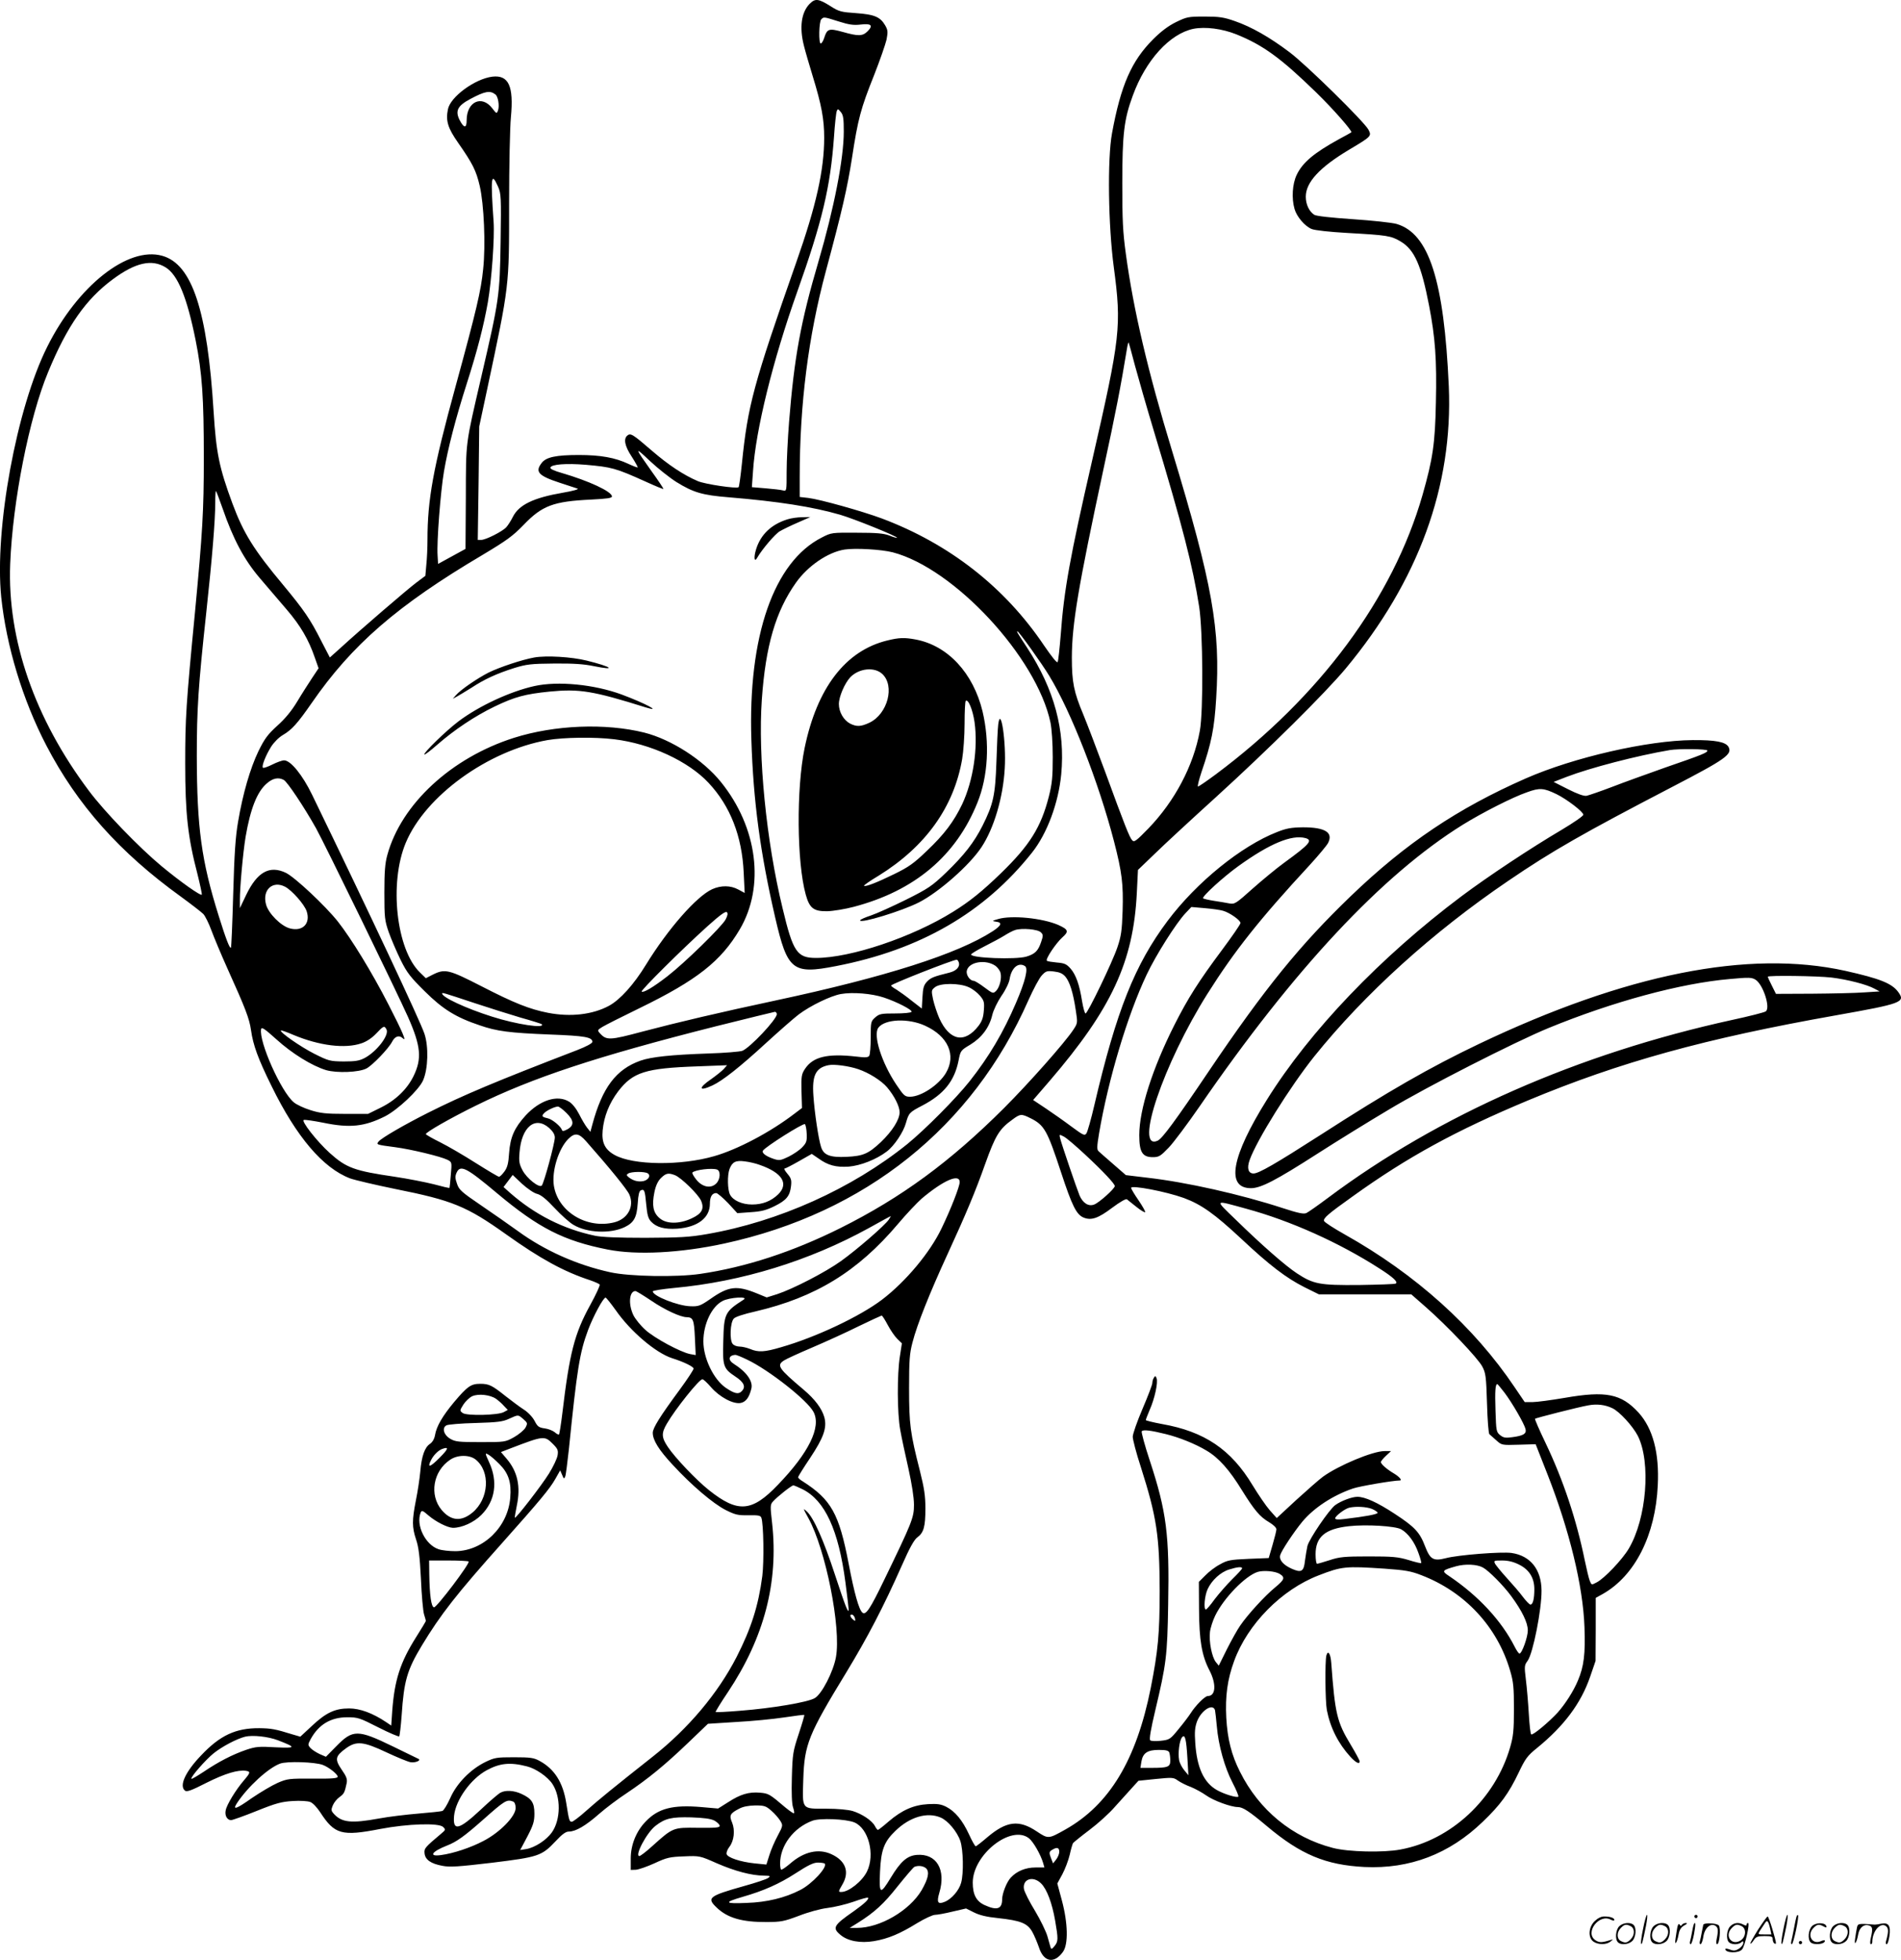 <svg version="1.0" xmlns="http://www.w3.org/2000/svg"
  viewBox="0 0 1164.436 1200.241"
 preserveAspectRatio="xMidYMid meet">
<g transform="translate(-0.154,1200.644) scale(0.1,-0.1)"
fill="#000000" stroke="none">
<path d="M4961 11983 c-51 -52 -64 -144 -35 -257 8 -33 33 -118 54 -187 54
-176 70 -263 70 -376 0 -197 -49 -417 -171 -763 -263 -750 -297 -877 -333
-1233 -8 -77 -17 -141 -20 -144 -10 -11 -206 18 -250 37 -87 37 -180 99 -281
186 -118 102 -131 110 -151 93 -24 -20 -16 -64 27 -129 22 -34 38 -64 37 -66
-2 -2 -28 8 -58 22 -81 38 -170 54 -303 54 -139 0 -200 -13 -227 -48 -43 -55
-21 -79 110 -122 52 -17 102 -33 110 -36 8 -4 -32 -15 -91 -25 -180 -31 -269
-74 -306 -148 -12 -24 -30 -52 -40 -63 -23 -26 -126 -78 -154 -78 l-21 0 5
348 4 347 47 220 c139 653 136 628 136 1148 0 227 5 463 11 526 18 191 -14
259 -113 248 -107 -13 -259 -124 -273 -201 -14 -70 0 -114 62 -203 90 -129
111 -171 133 -265 26 -112 37 -361 21 -510 -13 -131 -40 -247 -170 -722 -136
-496 -171 -688 -171 -936 0 -47 -3 -115 -7 -152 l-6 -68 -56 -42 c-57 -43
-342 -288 -462 -398 l-67 -60 -53 102 c-67 133 -106 189 -232 341 -180 215
-244 318 -311 498 -82 222 -100 310 -116 564 -38 621 -132 904 -315 955 -210
59 -518 -184 -704 -557 -188 -375 -324 -1116 -282 -1533 31 -298 131 -630 277
-910 189 -363 448 -654 824 -925 63 -46 125 -94 137 -106 12 -13 34 -58 49
-99 15 -41 60 -149 101 -240 107 -237 132 -301 142 -372 13 -92 43 -175 126
-343 153 -312 315 -502 481 -565 31 -11 155 -40 277 -65 350 -70 436 -105 679
-278 209 -149 353 -228 515 -281 29 -10 55 -22 58 -26 3 -5 -23 -62 -59 -127
-96 -175 -126 -293 -170 -662 -8 -68 -18 -126 -20 -129 -3 -3 -15 3 -26 13
-12 10 -39 21 -62 24 -36 5 -44 11 -62 46 -12 23 -40 53 -67 70 -25 16 -74 53
-110 81 -84 67 -102 76 -156 76 -57 0 -79 -16 -160 -112 -70 -84 -108 -148
-117 -203 -4 -23 -16 -43 -31 -53 -32 -21 -51 -75 -59 -169 -4 -44 -16 -123
-27 -177 -24 -122 -24 -164 1 -239 16 -47 23 -104 30 -243 4 -99 13 -197 19
-216 6 -19 11 -37 11 -40 0 -3 -27 -48 -60 -100 -97 -154 -132 -262 -146 -453
l-6 -88 -31 21 c-82 55 -160 84 -227 84 -86 0 -141 -25 -229 -108 l-70 -65
-48 14 c-106 33 -131 37 -203 38 -145 1 -241 -44 -357 -167 -96 -100 -135
-185 -99 -215 11 -10 39 0 133 48 114 57 192 80 241 73 29 -5 28 -11 -12 -58
-50 -58 -106 -150 -112 -184 -7 -32 9 -60 33 -60 8 0 79 25 156 56 119 48 154
57 222 61 45 3 92 0 107 -6 15 -5 42 -34 61 -63 88 -136 132 -148 368 -102
169 32 359 38 385 12 16 -16 15 -18 -11 -40 -101 -85 -106 -91 -103 -121 4
-40 39 -64 110 -77 46 -9 99 -5 303 19 284 35 304 41 389 131 41 44 63 60 82
60 42 0 102 35 184 107 41 36 118 94 170 128 130 87 234 172 377 309 l121 116
173 11 c96 5 228 18 294 28 66 10 121 17 123 15 2 -1 -13 -53 -34 -116 -35
-106 -38 -122 -42 -265 -3 -97 0 -164 7 -184 6 -18 9 -34 6 -37 -2 -3 -25 13
-51 34 -100 85 -104 87 -157 92 -69 6 -121 -10 -195 -58 l-62 -39 -103 9
c-174 15 -263 -8 -339 -87 -59 -60 -93 -144 -93 -228 l0 -70 31 1 c17 1 69 19
115 40 75 35 94 39 180 42 96 4 97 4 203 -43 111 -48 210 -74 286 -75 40 -1
43 -2 27 -14 -10 -8 -77 -30 -149 -50 -216 -61 -230 -72 -165 -133 65 -62 155
-88 302 -87 91 0 109 4 200 38 56 22 132 43 175 48 41 5 113 22 159 38 47 17
87 28 89 25 9 -8 -21 -36 -87 -83 -124 -86 -133 -102 -81 -145 45 -38 122 -52
205 -38 87 15 159 45 264 110 46 28 96 51 110 51 14 0 63 9 108 20 l82 19 48
-24 c34 -17 77 -28 148 -35 138 -15 179 -31 209 -83 13 -23 31 -66 41 -95 29
-92 94 -104 148 -28 33 46 30 176 -7 314 l-28 104 31 57 c17 32 37 85 45 119
7 33 17 65 20 71 4 5 49 42 101 81 52 39 123 103 157 143 35 39 81 90 103 114
l40 44 107 11 c101 10 108 10 135 -10 16 -11 51 -29 79 -39 27 -11 69 -34 93
-51 44 -32 153 -72 195 -72 30 0 70 -26 178 -117 207 -174 360 -238 598 -250
276 -13 519 79 724 277 108 103 160 175 220 301 41 86 53 103 114 152 165 135
267 272 323 433 l34 99 1 193 0 193 45 25 c196 112 321 360 335 664 10 199
-30 349 -118 446 -106 115 -199 134 -452 90 -82 -14 -171 -26 -197 -26 l-48 0
-61 90 c-250 372 -607 693 -1042 937 -66 37 -123 74 -126 82 -6 17 24 43 177
152 334 240 631 402 1071 586 566 236 1088 380 1890 522 400 71 424 80 380
141 -39 54 -111 83 -325 131 -594 131 -1345 -19 -2245 -448 -301 -144 -551
-287 -970 -557 -276 -177 -378 -236 -410 -236 -32 0 -42 32 -24 82 42 120 248
450 396 635 308 383 724 760 1188 1075 270 184 460 292 1000 573 335 174 374
202 349 248 -18 30 -79 42 -219 41 -276 -2 -729 -106 -1021 -234 -419 -184
-737 -398 -1073 -721 -310 -298 -526 -563 -871 -1074 -205 -304 -284 -411
-312 -424 -147 -67 35 472 305 900 166 263 318 455 627 789 53 58 103 118 111
133 34 65 -17 97 -153 97 -72 -1 -101 -6 -159 -29 -220 -86 -492 -307 -669
-542 -202 -269 -315 -552 -450 -1130 -20 -86 -42 -164 -49 -174 -11 -15 -19
-11 -91 42 -44 33 -115 83 -157 111 l-78 52 101 117 c379 441 513 730 534
1150 l7 142 102 98 c55 54 225 211 376 348 324 295 669 637 795 788 446 537
657 1117 631 1727 -29 649 -121 937 -320 995 -28 8 -148 21 -267 29 -132 9
-225 19 -237 27 -31 20 -52 63 -52 111 0 88 85 180 266 288 136 81 138 83 118
122 -25 48 -380 397 -484 475 -122 92 -233 155 -334 190 -68 24 -97 28 -186
28 -100 0 -109 -2 -175 -34 -47 -23 -92 -57 -140 -105 -133 -133 -198 -282
-252 -576 -29 -157 -23 -568 11 -820 48 -362 41 -426 -133 -1185 -136 -593
-172 -791 -192 -1065 -7 -85 -15 -161 -19 -168 -4 -8 -35 31 -83 101 -240 357
-579 622 -993 778 -121 45 -378 117 -451 126 l-53 6 0 121 c0 448 53 863 160
1261 100 372 131 508 160 692 37 243 54 305 136 510 35 89 69 187 76 217 9 48
8 59 -9 88 -30 51 -66 66 -178 74 -90 6 -105 10 -152 40 -78 49 -97 52 -132
17z m178 -108 c63 -20 91 -24 134 -19 65 8 79 -5 43 -41 -31 -31 -57 -31 -153
-4 -84 23 -95 20 -113 -37 -6 -19 -16 -34 -21 -34 -14 0 -11 134 3 148 16 16
15 16 107 -13z m2436 -79 c163 -66 270 -143 488 -355 103 -100 224 -238 216
-245 -2 -2 -35 -20 -74 -41 -155 -85 -225 -144 -261 -220 -26 -55 -32 -142
-13 -208 13 -47 63 -106 105 -123 19 -8 110 -18 216 -24 249 -14 269 -17 330
-53 84 -51 125 -143 173 -391 38 -196 48 -333 42 -594 -5 -253 -19 -346 -82
-567 -181 -631 -628 -1235 -1268 -1712 -54 -40 -102 -73 -107 -73 -5 0 5 39
21 88 61 178 79 267 90 451 27 424 -22 699 -270 1516 -147 482 -237 865 -283
1205 -19 138 -22 209 -22 435 0 301 11 392 64 535 79 218 227 380 372 410 73
14 175 1 263 -34z m-4539 -368 c17 -12 26 -71 16 -98 -8 -21 -9 -21 -35 13
-64 84 -157 41 -157 -73 0 -51 -17 -50 -44 3 -27 55 -11 86 66 127 90 48 121
54 154 28z m2134 -228 c0 -165 -60 -471 -155 -795 -109 -371 -148 -584 -180
-981 -8 -102 -15 -240 -15 -306 0 -120 0 -120 -22 -115 -13 4 -61 9 -107 13
l-84 7 7 97 c16 253 122 681 271 1100 153 430 203 642 225 947 5 77 13 149 17
159 6 15 8 15 25 -6 15 -18 18 -40 18 -120z m-2118 -336 c19 -44 20 -61 16
-338 -5 -331 -9 -356 -118 -826 -99 -428 -94 -387 -95 -740 l-2 -315 -84 -46
-84 -46 -3 51 c-6 83 18 391 39 515 24 141 71 323 139 536 65 203 104 354 130
501 23 134 42 398 35 493 -19 274 -15 309 27 215z m-2036 -495 c75 -46 131
-183 184 -447 40 -201 50 -349 50 -722 0 -325 -8 -455 -54 -942 -55 -567 -60
-650 -60 -928 0 -306 16 -450 75 -676 16 -64 28 -121 27 -126 -4 -12 -131 78
-248 175 -136 113 -349 333 -445 462 -331 441 -499 925 -481 1387 15 383 116
896 232 1175 117 284 232 448 398 570 138 102 238 124 322 72z m5937 -599 c20
-74 72 -256 117 -405 175 -580 238 -826 277 -1075 23 -149 26 -643 4 -759 -39
-215 -154 -431 -315 -598 -74 -76 -87 -86 -99 -73 -17 18 -46 92 -166 420 -50
135 -110 293 -134 351 -58 138 -70 198 -70 349 1 207 39 431 193 1150 76 351
106 506 146 749 3 18 7 31 9 30 1 -2 19 -65 38 -139z m-2809 -715 c105 -65
160 -81 321 -94 303 -25 514 -58 683 -107 83 -24 355 -134 348 -141 -1 -2 -23
4 -47 14 -34 13 -79 17 -199 17 -153 1 -156 1 -214 -29 -295 -149 -453 -604
-432 -1240 12 -376 54 -690 146 -1088 75 -324 106 -349 372 -297 517 100 910
328 1201 695 93 117 162 304 179 480 25 269 -42 519 -209 775 -63 96 -65 100
-59 100 8 0 150 -198 195 -273 133 -218 302 -651 396 -1012 49 -189 58 -263
53 -427 -4 -121 -9 -155 -32 -223 -31 -92 -182 -405 -195 -405 -5 0 -14 33
-21 73 -16 103 -38 164 -71 202 -25 28 -37 33 -84 37 -30 3 -58 7 -61 11 -10
10 56 108 95 143 41 36 37 48 -25 76 -97 42 -286 61 -369 36 -38 -11 -38 -12
-12 -16 40 -5 33 -23 -20 -58 -214 -139 -654 -280 -1333 -425 -337 -72 -597
-133 -813 -190 -202 -54 -221 -55 -262 -9 -15 17 -14 19 17 38 18 11 121 63
228 115 351 171 498 287 613 482 155 263 109 625 -116 903 -109 135 -303 260
-469 302 -238 59 -548 47 -798 -32 -384 -122 -691 -406 -776 -718 -14 -50 -18
-103 -18 -230 0 -153 2 -171 27 -243 15 -42 48 -119 73 -170 39 -79 61 -106
148 -192 110 -109 190 -159 337 -208 104 -36 180 -46 430 -56 213 -8 259 -16
259 -45 0 -9 -38 -29 -92 -50 -499 -192 -697 -275 -916 -385 -141 -71 -283
-153 -301 -175 -16 -19 -15 -20 101 -35 99 -13 280 -57 320 -77 28 -14 28 -15
21 -92 -3 -42 -7 -78 -8 -80 -2 -2 -45 8 -96 22 -52 13 -159 34 -239 46 -247
36 -297 54 -398 145 -79 71 -179 199 -159 203 9 2 62 -6 118 -17 164 -34 253
-24 379 39 78 40 207 161 233 220 31 70 35 208 8 287 -28 82 -334 733 -687
1461 -59 122 -132 212 -172 212 -13 0 -45 -12 -73 -26 -28 -14 -54 -23 -57
-19 -9 9 17 75 50 128 17 27 48 58 72 72 55 32 90 71 176 195 247 358 526 600
1049 909 147 88 184 115 249 182 114 119 182 145 415 156 96 5 127 9 127 19 0
30 -140 95 -308 144 -46 13 -72 25 -69 33 6 20 96 27 217 17 158 -14 182 -20
364 -102 59 -27 110 -48 111 -46 2 2 -30 50 -72 108 -106 149 -107 155 -10 63
48 -45 120 -102 161 -128z m-2779 -162 c65 -189 133 -316 229 -428 47 -55 121
-142 165 -193 83 -97 133 -182 171 -293 l23 -65 -40 -60 c-21 -32 -63 -97 -91
-144 -35 -58 -74 -105 -122 -148 -59 -54 -77 -78 -115 -155 -51 -106 -96 -261
-125 -432 -16 -92 -23 -195 -30 -443 -5 -178 -11 -326 -14 -329 -7 -8 -31 54
-75 195 -106 338 -133 539 -134 977 0 290 9 428 58 880 36 334 55 562 55 674
0 39 2 71 4 71 2 0 20 -48 41 -107z m4105 -269 c376 -98 881 -642 966 -1042 8
-40 14 -126 14 -213 0 -122 -4 -162 -24 -241 -48 -188 -117 -298 -293 -469
-116 -112 -190 -172 -293 -236 -250 -156 -628 -283 -840 -283 -116 0 -141 36
-205 305 -100 411 -151 931 -127 1277 23 330 85 541 209 716 73 103 196 187
298 203 65 10 224 1 295 -17z m-1705 -1145 c221 -27 453 -134 577 -267 133
-142 205 -327 215 -550 l6 -124 -39 21 c-48 26 -106 26 -160 2 -96 -44 -270
-242 -406 -463 -74 -121 -158 -214 -226 -251 -100 -54 -235 -70 -374 -43 -112
22 -206 59 -406 162 -201 103 -224 109 -299 72 l-43 -22 -36 35 c-145 140
-190 548 -87 794 120 287 502 564 868 629 98 17 289 20 410 5z m6695 -69 c0
-13 -29 -25 -261 -105 -107 -38 -252 -90 -324 -118 -71 -27 -141 -51 -155 -54
-16 -3 -56 11 -113 40 l-89 45 80 31 c143 55 431 130 632 164 53 9 230 7 230
-3z m-8720 -180 c22 -12 124 -165 197 -295 53 -95 498 -1009 564 -1157 79
-179 86 -255 33 -363 -39 -79 -109 -147 -201 -192 l-77 -38 -141 0 c-117 0
-152 4 -212 23 -39 12 -86 34 -102 48 -78 65 -215 373 -200 448 3 15 22 2 93
-62 97 -88 219 -163 305 -189 66 -19 201 -14 247 10 37 19 136 122 158 165 17
33 43 41 65 20 25 -25 1 34 -88 207 -101 197 -228 404 -310 508 -78 98 -263
271 -318 298 -100 48 -176 6 -244 -136 l-38 -80 0 47 c-1 74 19 294 35 390 29
170 70 275 129 326 37 33 72 40 105 22z m7796 -87 c63 -31 164 -108 164 -126
0 -8 -60 -49 -132 -92 -190 -112 -451 -285 -614 -407 -496 -372 -928 -823
-1192 -1246 -218 -349 -253 -542 -98 -542 60 0 150 46 407 211 123 79 321 201
439 271 233 140 767 412 975 498 397 163 812 275 1113 301 119 11 134 10 158
-5 46 -31 91 -170 62 -193 -7 -6 -101 -30 -208 -53 -941 -206 -1795 -581
-2475 -1090 -60 -45 -120 -87 -131 -92 -16 -8 -50 -1 -145 30 -257 84 -591
159 -828 186 l-133 16 -77 67 c-42 36 -82 72 -90 79 -11 10 -11 27 3 111 57
332 173 720 291 970 56 119 181 317 239 378 l35 37 82 -7 c46 -4 96 -11 112
-16 40 -11 107 -58 107 -75 0 -8 -52 -83 -116 -169 -140 -188 -205 -290 -288
-454 -135 -267 -216 -520 -216 -676 0 -104 19 -135 83 -135 37 0 47 6 97 58
30 31 115 145 189 252 579 842 1119 1419 1613 1726 118 73 304 168 394 199 77
28 101 26 180 -12z m-1538 -269 c47 -13 25 -38 -129 -150 -47 -34 -134 -106
-194 -159 -104 -93 -110 -97 -144 -91 -20 4 -62 11 -95 16 -32 5 -61 12 -65
15 -9 10 125 132 217 198 192 138 325 193 410 171z m-6250 -298 c42 -22 118
-108 132 -150 25 -76 -25 -126 -103 -105 -54 14 -132 92 -146 147 -24 88 40
148 117 108z m2698 -201 c-25 -45 -249 -264 -356 -347 -89 -69 -148 -103 -158
-94 -7 7 248 260 402 399 78 70 112 95 120 87 7 -7 5 -20 -8 -45z m1931 -78
c15 -14 15 -21 2 -59 -18 -54 -37 -74 -91 -90 -66 -19 -338 -9 -338 13 0 5 37
27 82 50 45 23 100 52 122 66 22 14 52 30 66 34 41 13 138 5 157 -14z m-503
-183 c10 -27 -13 -53 -57 -64 -97 -24 -114 -31 -137 -55 -20 -21 -25 -39 -28
-95 l-4 -70 -62 48 c-33 27 -76 57 -93 68 -18 10 -33 21 -33 25 0 9 371 155
401 158 4 1 10 -6 13 -15z m226 -23 c13 -10 27 -29 30 -42 9 -33 -5 -88 -27
-111 -18 -17 -20 -17 -72 22 -29 22 -59 40 -65 40 -24 0 -49 38 -42 63 13 54
117 70 176 28z m180 -1 c21 -13 3 -90 -55 -225 -78 -182 -164 -328 -284 -480
-83 -105 -274 -297 -382 -385 -339 -273 -788 -475 -1226 -551 -108 -19 -166
-22 -378 -23 -166 0 -270 4 -310 13 -193 41 -366 128 -520 263 l-39 35 28 37
28 37 58 -55 c35 -31 73 -57 92 -61 23 -6 55 -31 107 -87 41 -44 93 -90 116
-103 83 -49 224 -55 312 -14 58 28 75 59 81 147 3 51 9 75 19 79 22 9 25 -1
33 -87 6 -64 12 -86 30 -105 33 -35 83 -48 160 -43 125 9 200 66 200 153 0 42
13 65 39 65 7 0 40 -28 72 -61 l57 -62 82 6 c64 4 96 12 146 37 73 36 94 62
101 123 4 36 1 48 -22 75 -15 18 -23 32 -18 32 5 0 44 20 88 45 l79 45 41 -28
c58 -42 107 -55 185 -50 73 6 170 44 234 93 45 34 102 119 117 175 17 60 21
65 100 106 132 69 197 150 222 275 12 61 13 63 72 98 70 43 117 105 135 183 7
29 32 80 56 116 25 35 47 81 50 103 11 69 54 105 94 79z m247 -64 c27 -32 48
-98 64 -206 12 -78 12 -79 -15 -120 -52 -79 -272 -327 -425 -480 -330 -329
-627 -547 -1001 -734 -293 -146 -580 -240 -860 -281 -143 -21 -433 -16 -550
10 -206 45 -404 134 -567 253 -51 37 -153 108 -225 157 -119 81 -135 95 -147
132 -12 33 -12 47 -3 67 23 52 60 33 247 -124 255 -214 410 -293 680 -346 177
-35 446 -21 713 37 863 187 1520 712 1863 1490 30 67 66 135 82 152 25 27 32
29 74 24 35 -4 53 -12 70 -31z m4693 -6 c99 -12 218 -43 263 -68 l32 -17 -95
-6 c-52 -4 -195 -7 -317 -8 l-223 -1 -25 50 c-14 27 -25 52 -25 55 0 9 303 5
390 -5z m-5285 -59 c23 -10 53 -33 69 -52 25 -30 28 -39 24 -90 -3 -43 -11
-66 -32 -94 -85 -111 -178 -93 -241 46 -14 32 -31 84 -38 115 -11 54 -11 57
12 75 32 26 149 26 206 0z m-3025 -98 c85 -28 211 -68 279 -88 69 -19 127 -38
130 -40 29 -30 -156 -2 -305 46 -158 50 -304 118 -304 141 0 7 1 7 200 -59z
m2504 35 c82 -27 178 -77 171 -88 -3 -6 -48 -10 -100 -10 -85 0 -97 -2 -122
-24 -27 -24 -28 -27 -28 -123 0 -54 -4 -104 -9 -112 -7 -11 -24 -12 -80 -5
-176 20 -265 -1 -314 -76 -21 -32 -23 -45 -21 -137 l3 -102 -45 -34 c-147
-113 -349 -220 -493 -261 -204 -59 -495 -56 -609 7 -60 33 -81 76 -74 151 8
85 40 166 95 239 90 117 166 142 485 153 l182 7 -20 -23 c-11 -12 -46 -40 -77
-62 -81 -55 -77 -78 7 -39 61 28 168 112 330 261 81 74 170 152 199 174 72 54
196 114 258 125 72 13 190 3 262 -21z m-654 -102 c0 -32 -165 -207 -212 -225
-14 -5 -107 -13 -205 -16 -232 -8 -352 -21 -418 -44 -150 -53 -234 -165 -295
-391 l-12 -45 -20 25 c-11 14 -33 51 -49 83 -18 35 -42 65 -62 77 -72 44 -179
9 -266 -85 -69 -76 -94 -133 -101 -230 -4 -62 -10 -87 -28 -112 -13 -18 -28
-33 -34 -33 -5 0 -69 38 -142 84 -72 46 -170 103 -218 127 -49 24 -88 47 -88
50 0 12 149 97 305 174 349 172 739 301 1470 486 193 48 356 88 363 89 6 0 12
-7 12 -14z m908 -71 c141 -64 192 -180 128 -289 -43 -73 -152 -146 -220 -146
-32 0 -38 6 -84 74 -90 134 -144 304 -110 349 40 53 184 59 286 12z m-3299
-23 c18 -34 -59 -135 -134 -175 -33 -17 -57 -21 -128 -21 -85 1 -92 3 -180 47
-85 43 -214 133 -205 143 2 2 37 -10 76 -27 160 -67 317 -86 417 -52 31 10 64
32 90 59 46 49 51 51 64 26z m2889 -243 c66 -22 143 -71 177 -111 45 -53 77
-117 77 -153 0 -45 -45 -116 -115 -183 -76 -71 -108 -85 -208 -90 -103 -5
-142 10 -158 60 -16 49 -40 210 -47 314 -9 124 14 171 91 187 34 8 128 -5 183
-24z m-1786 -269 c46 -46 48 -76 4 -100 -23 -12 -30 -12 -33 -2 -8 22 -57 62
-83 69 -38 9 -42 13 -28 30 14 17 65 42 87 43 7 0 31 -18 53 -40z m2841 -31
c86 -43 103 -74 188 -332 67 -204 94 -259 138 -277 47 -19 89 -5 175 60 48 36
84 56 90 52 6 -5 32 -26 59 -47 26 -21 50 -35 53 -32 3 3 -15 35 -40 72 -25
36 -46 71 -46 77 0 18 212 -22 323 -62 108 -40 189 -98 352 -250 175 -164 274
-239 386 -296 l89 -44 283 0 283 0 89 -78 c130 -114 320 -314 346 -364 21 -39
24 -61 29 -225 3 -102 9 -186 15 -190 6 -5 25 -22 43 -38 32 -29 34 -29 136
-26 l104 3 72 -183 c135 -344 218 -685 227 -936 6 -165 -3 -241 -40 -328 -27
-65 -77 -143 -124 -196 -51 -56 -152 -141 -162 -134 -5 2 -11 60 -15 127 -4
68 -12 162 -18 209 -10 82 -9 88 11 115 33 46 86 314 85 430 -1 129 -68 213
-183 230 -61 9 -330 -12 -404 -32 -75 -19 -95 -8 -126 72 -33 87 -63 119 -185
199 -108 71 -183 105 -230 105 -34 0 -100 -25 -136 -51 -38 -29 -158 -205
-170 -250 -4 -19 -11 -59 -15 -90 -7 -67 -22 -76 -82 -49 -51 23 -77 53 -70
82 7 27 84 143 136 206 71 85 187 161 310 203 41 14 245 49 287 49 16 0 -2 22
-33 41 -46 27 -83 59 -83 72 0 5 14 22 31 38 l31 29 -40 0 c-72 0 -282 -88
-377 -157 -22 -16 -95 -80 -162 -141 l-121 -112 -42 47 c-23 26 -70 95 -106
154 -132 219 -294 329 -556 375 -54 10 -98 21 -98 24 0 4 11 32 24 63 30 67
52 167 42 193 -6 16 -9 16 -16 4 -6 -8 -10 -23 -10 -33 0 -10 -27 -81 -60
-158 -33 -77 -60 -154 -60 -171 0 -17 22 -102 50 -187 97 -305 114 -420 115
-756 0 -262 -10 -370 -55 -597 -88 -440 -253 -713 -522 -865 -105 -59 -105
-59 -176 -12 -109 73 -185 64 -303 -36 -35 -30 -67 -55 -71 -55 -4 0 -23 33
-41 73 -40 86 -85 141 -140 169 -32 16 -54 19 -111 16 -88 -5 -159 -36 -241
-106 -33 -29 -63 -52 -66 -52 -3 0 -12 11 -19 25 -18 33 -78 73 -136 91 -29 8
-91 14 -159 14 -156 0 -149 -9 -143 181 7 213 31 273 263 653 133 219 229 404
340 654 48 109 76 160 96 174 39 29 49 66 49 177 0 77 -7 123 -34 231 -59 231
-66 284 -66 504 0 172 3 214 21 282 28 109 105 302 215 541 110 239 171 384
230 551 63 176 87 215 168 273 47 35 55 35 109 8z m-2948 -60 c24 -22 35 -40
35 -59 0 -35 -67 -281 -80 -294 -16 -16 -92 44 -118 94 -20 38 -23 55 -18 110
12 155 95 224 181 149z m1578 -37 c2 -44 -2 -55 -28 -82 -16 -17 -53 -42 -83
-57 -48 -23 -57 -25 -90 -14 -49 16 -76 37 -67 51 14 23 248 171 257 162 5 -5
10 -32 11 -60z m-1352 -44 c145 -164 254 -298 266 -328 31 -72 -10 -148 -92
-169 -170 -43 -347 66 -371 226 -13 89 29 224 88 284 40 40 65 37 109 -13z
m3055 -80 c115 -107 184 -181 184 -195 0 -16 -96 -102 -126 -113 -35 -14 -70
9 -90 56 -18 44 -109 311 -118 347 -7 28 -7 28 22 13 16 -8 73 -57 128 -108z
m-1992 -65 c139 -48 181 -115 114 -181 -44 -42 -96 -62 -160 -62 -61 0 -117
25 -135 61 -15 29 -17 118 -3 156 17 44 38 55 95 47 27 -3 68 -13 89 -21z
m-260 -29 c23 -9 20 -60 -5 -85 -33 -33 -85 -23 -122 23 -17 21 -28 41 -24 44
17 17 121 29 151 18z m-425 -23 c20 -13 6 -39 -24 -47 -30 -7 -62 0 -90 21
-17 14 -18 17 -5 25 19 12 100 13 119 1z m166 -11 c38 -14 145 -119 161 -157
21 -49 5 -79 -58 -108 -77 -36 -157 -35 -198 3 -38 33 -46 78 -30 157 8 40 21
68 40 87 31 30 45 33 85 18z m1745 -43 c0 -26 -53 -163 -111 -283 -70 -147
-218 -325 -365 -437 -136 -103 -405 -230 -618 -291 -102 -30 -139 -32 -189
-11 -20 8 -49 15 -65 15 -16 0 -36 7 -43 17 -19 23 -15 130 7 154 9 11 61 28
132 44 368 86 627 244 874 536 53 63 119 132 145 155 133 112 233 156 233 101z
m1756 -163 c269 -73 568 -207 814 -365 85 -54 117 -84 101 -93 -5 -4 -106 -7
-223 -9 -244 -2 -281 5 -383 72 -70 46 -214 172 -375 329 -130 126 -135 121
66 66z m-2190 -66 c-23 -35 -196 -185 -294 -255 -95 -68 -293 -170 -390 -202
l-64 -20 -61 25 c-123 50 -173 44 -285 -35 -61 -42 -72 -46 -122 -44 -76 2
-230 63 -230 91 0 5 59 14 130 21 414 38 829 166 1194 367 72 40 132 73 134
73 1 1 -4 -9 -12 -21z m-1455 -497 c82 -56 179 -101 217 -101 39 -1 45 -15 50
-125 l5 -107 -34 6 c-60 12 -219 98 -274 148 -30 27 -63 68 -74 91 -32 67 -25
147 13 147 5 0 49 -27 97 -59z m-218 -58 c91 -131 246 -262 345 -294 73 -23
132 -52 132 -64 0 -7 -38 -65 -85 -129 -121 -164 -165 -235 -165 -264 0 -45
37 -105 122 -196 116 -126 248 -238 325 -277 58 -29 74 -33 138 -32 60 1 75
-1 80 -15 14 -35 17 -269 6 -357 -24 -183 -68 -320 -157 -495 -115 -224 -296
-439 -514 -611 -232 -183 -340 -271 -409 -333 -40 -36 -80 -66 -87 -66 -15 0
-17 8 -34 115 -20 127 -73 209 -164 258 -35 19 -56 22 -156 22 -107 0 -119 -2
-175 -29 -92 -45 -177 -132 -216 -222 -18 -40 -40 -76 -48 -78 -9 -3 -76 -10
-148 -16 -73 -6 -181 -19 -240 -30 -169 -31 -228 -25 -277 29 -16 18 -17 24
-6 51 7 17 25 40 41 51 28 20 32 28 44 85 5 25 -1 41 -31 84 -43 63 -39 82 27
130 64 46 106 42 248 -25 64 -30 130 -57 146 -60 31 -6 71 12 48 21 -7 3 -76
37 -154 75 -216 105 -246 105 -347 2 l-64 -65 -39 17 c-21 10 -46 26 -56 37
-16 18 -16 21 1 53 49 90 123 135 225 135 65 0 76 -4 190 -62 67 -34 124 -58
128 -55 3 4 10 62 15 130 14 210 33 276 124 427 115 190 210 312 494 630 229
257 289 329 323 389 l30 53 12 -28 c10 -25 12 -26 19 -9 4 10 13 84 22 164 50
493 66 594 118 733 32 85 93 198 107 198 4 0 32 -35 62 -77z m783 64 c-114
-73 -120 -85 -124 -253 -5 -154 1 -169 73 -217 54 -35 67 -64 39 -91 -19 -20
-44 -14 -96 21 -75 51 -138 181 -138 285 0 105 50 212 117 247 43 23 165 30
129 8z m884 -156 c17 -32 44 -71 59 -85 l27 -26 -12 -78 c-18 -111 -17 -352 2
-453 8 -46 31 -152 50 -236 21 -95 34 -177 34 -222 0 -79 -11 -106 -183 -461
-86 -178 -112 -217 -133 -199 -21 17 -50 120 -84 299 -59 308 -107 393 -282
505 -16 9 -28 21 -28 25 0 4 33 57 74 118 83 125 104 185 87 249 -15 53 -57
110 -127 169 -155 131 -167 149 -120 179 13 9 90 44 172 79 82 35 210 93 284
130 74 36 138 65 142 66 4 0 21 -27 38 -59z m-862 -211 c133 -63 371 -250 407
-321 48 -92 -29 -249 -218 -445 -160 -168 -246 -174 -423 -33 -77 61 -210 201
-252 265 -39 58 -40 84 -5 143 51 88 197 271 217 271 6 0 30 -22 53 -49 53
-61 138 -106 183 -96 31 7 51 34 64 88 11 45 -31 103 -106 150 -39 24 -35 53
7 56 6 1 38 -12 73 -29z m4639 -202 c47 -62 121 -190 129 -223 7 -29 -13 -41
-82 -50 -41 -6 -54 -3 -74 13 -23 19 -24 26 -28 151 -4 117 -1 161 11 161 3 0
22 -24 44 -52z m-6177 -38 c14 -10 36 -29 48 -43 l24 -25 -24 -13 c-35 -20
-228 -24 -252 -6 -19 14 -19 15 4 52 13 20 37 43 54 51 38 17 110 9 146 -16z
m6837 -57 c44 -20 126 -110 157 -170 81 -162 54 -506 -56 -691 -39 -66 -149
-182 -196 -206 -32 -17 -32 -17 -43 11 -6 15 -19 71 -30 123 -51 250 -132 493
-240 719 -38 79 -67 146 -65 149 6 5 268 72 326 82 53 10 103 4 147 -17z
m-6670 -67 c27 -24 27 -26 13 -53 -9 -15 -40 -41 -70 -58 -54 -30 -57 -30
-205 -30 -133 0 -154 2 -185 20 -41 24 -53 68 -23 83 10 5 90 12 178 14 135 4
167 8 205 26 58 26 54 26 87 -2z m3936 -92 c81 -20 181 -60 249 -101 75 -44
141 -119 217 -243 76 -122 110 -163 167 -196 25 -15 44 -33 44 -43 0 -9 -11
-53 -24 -97 l-23 -79 -124 -5 c-112 -5 -129 -8 -175 -34 -29 -15 -69 -46 -90
-68 l-39 -39 1 -167 c1 -191 17 -285 64 -375 43 -83 39 -157 -10 -157 -18 0
-76 -59 -105 -105 -10 -16 -43 -60 -73 -96 -52 -64 -56 -67 -110 -73 -32 -4
-60 -2 -65 3 -7 7 4 69 31 183 67 282 74 333 79 649 8 428 -10 568 -112 879
-31 93 -53 175 -50 181 8 12 55 6 148 -17z m-3756 -59 c31 -31 35 -40 30 -71
-3 -20 -27 -70 -53 -112 -47 -75 -203 -277 -209 -270 -1 1 4 35 12 73 25 118
5 209 -62 288 l-35 41 62 24 c199 76 205 77 255 27z m-692 -85 c-60 -61 -79
-65 -52 -13 16 30 43 57 67 66 43 16 39 1 -15 -53z m365 -39 c57 -57 75 -113
67 -207 -14 -178 -164 -325 -335 -327 -37 0 -84 5 -104 12 -81 27 -140 147
-110 224 7 16 12 14 49 -18 46 -39 116 -74 149 -75 55 0 128 33 174 79 85 85
103 204 47 324 -25 55 -25 57 -5 46 12 -6 42 -32 68 -58z m-146 28 c93 -73 83
-242 -19 -326 -68 -56 -131 -51 -188 16 -77 92 -53 238 52 308 45 31 118 31
155 2z m2004 -183 c137 -69 220 -250 262 -569 11 -84 20 -159 20 -167 -1 -30
-20 18 -84 213 -69 211 -131 350 -173 388 -24 22 -23 19 10 -41 106 -192 202
-673 169 -852 -16 -89 -87 -227 -130 -251 -42 -25 -261 -62 -455 -77 -82 -7
-150 -10 -152 -8 -2 2 32 58 76 123 221 332 310 671 270 1034 -12 105 -12 114
6 133 26 29 113 98 124 98 5 0 31 -11 57 -24z m3487 -120 c19 -8 35 -19 35
-24 0 -9 -76 -23 -204 -38 -38 -5 -56 -3 -56 4 0 14 58 58 85 65 41 10 107 6
140 -7z m179 -125 c43 -24 83 -79 106 -145 12 -32 19 -60 17 -62 -2 -2 -37 6
-78 19 -64 19 -97 22 -244 22 -148 0 -179 -3 -239 -23 -37 -12 -72 -22 -77
-22 -5 0 -9 26 -9 58 0 107 59 156 204 172 107 12 285 1 320 -19z m-5712 -197
c11 -10 -196 -283 -212 -281 -17 3 -27 73 -29 205 l-1 82 118 0 c65 0 121 -3
124 -6z m6434 -19 c63 -31 94 -82 94 -151 0 -60 -9 -94 -24 -94 -6 0 -27 22
-46 47 -19 26 -63 77 -97 114 -34 37 -66 77 -73 88 -10 20 -8 21 43 21 37 0
69 -8 103 -25z m-221 -18 c35 -19 125 -109 174 -176 66 -90 101 -162 101 -209
0 -41 -36 -142 -51 -142 -5 0 -18 19 -30 43 -81 159 -221 310 -400 431 -49 32
-46 36 43 61 55 15 127 12 163 -8z m-1475 -5 c0 -4 -27 -34 -61 -67 -33 -33
-81 -88 -107 -122 -25 -35 -49 -63 -54 -63 -15 0 -8 85 11 125 25 54 79 104
132 120 51 16 79 18 79 7z m873 -2 c126 -9 161 -15 225 -40 268 -103 466 -317
544 -586 20 -67 23 -102 23 -234 0 -131 -4 -167 -23 -233 -91 -317 -362 -570
-672 -627 -105 -20 -321 -15 -415 10 -247 64 -451 231 -568 466 -52 102 -77
202 -84 331 -7 133 7 235 48 347 82 226 291 438 518 525 142 55 164 57 404 41z
m-643 -32 c35 -22 30 -35 -28 -83 -62 -51 -167 -165 -214 -234 -17 -24 -53
-89 -81 -144 l-50 -101 -18 22 c-24 30 -43 125 -36 184 3 26 18 71 32 100 53
109 185 244 260 268 36 11 107 5 135 -12z m-2601 -274 c3 -16 1 -17 -13 -5
-19 16 -21 34 -3 29 6 -3 14 -13 16 -24z m2205 -561 c2 -10 7 -54 11 -98 10
-117 48 -253 96 -345 23 -44 39 -83 36 -86 -9 -9 -90 16 -133 41 -79 46 -121
137 -131 287 -5 69 -2 97 11 133 27 69 97 112 110 68z m-5740 -184 c114 -44
112 -49 -14 -43 -102 6 -122 4 -179 -15 -85 -29 -170 -73 -259 -133 -41 -27
-76 -48 -78 -45 -8 8 87 117 137 157 53 42 141 88 192 101 46 11 141 1 201
-22z m5571 -111 l6 -103 -25 30 c-14 17 -29 45 -32 63 -8 42 2 120 18 139 18
22 26 -9 33 -129z m-111 36 c3 -9 6 -30 6 -49 0 -39 -14 -45 -114 -45 l-69 0
6 38 c9 53 37 72 107 72 44 0 59 -4 64 -16z m-5185 -76 c37 -14 91 -57 91 -72
0 -10 -34 -13 -152 -12 -145 1 -156 0 -216 -26 -34 -15 -105 -57 -158 -93 -96
-68 -120 -76 -91 -31 66 100 191 215 264 242 42 16 215 10 262 -8z m1251 -9
c53 -13 126 -63 155 -107 53 -80 52 -219 -3 -297 -33 -47 -104 -93 -156 -102
l-38 -6 44 83 c36 69 43 92 43 140 0 67 -17 92 -80 121 -46 21 -97 24 -128 7
-12 -6 -67 -53 -122 -105 -133 -124 -171 -133 -162 -36 10 97 102 225 199 278
81 44 144 51 248 24z m-86 -215 c10 -4 16 -18 16 -40 0 -51 -97 -150 -198
-202 -78 -41 -184 -76 -259 -86 -78 -11 -58 21 36 58 60 23 109 59 221 158
134 119 146 126 184 112z m1582 -56 c21 -18 45 -46 55 -62 17 -28 17 -30 -16
-92 -19 -35 -42 -89 -51 -119 l-18 -57 -71 7 c-88 9 -169 36 -173 58 -2 9 6
29 17 43 29 37 36 102 17 149 -19 44 -13 56 43 85 24 13 57 19 98 20 56 0 66
-3 99 -32z m1037 -42 c44 -18 102 -87 121 -144 18 -53 21 -198 5 -255 -12 -46
-58 -100 -100 -117 -43 -18 -51 -4 -34 54 43 143 -17 243 -138 233 -59 -5 -99
-40 -160 -141 -64 -105 -71 -101 -65 37 6 135 25 185 95 252 88 85 194 116
276 81z m-1385 -19 c17 -10 32 -24 32 -32 0 -11 -24 -13 -133 -12 -153 2 -152
3 -280 -112 -37 -34 -73 -61 -79 -61 -31 0 46 146 100 186 58 45 98 54 217 51
79 -3 119 -8 143 -20z m857 -11 c87 -37 128 -197 77 -301 -29 -59 -111 -125
-157 -125 -19 0 -19 2 6 45 46 77 21 146 -66 186 -79 37 -169 16 -252 -56 -28
-24 -53 -41 -57 -38 -3 3 -6 20 -6 37 0 110 82 219 197 262 46 18 207 11 258
-10z m1069 -97 c27 -21 72 -100 87 -151 l8 -28 -55 0 c-60 0 -114 -22 -151
-62 -25 -26 -53 -98 -53 -133 0 -60 -32 -70 -108 -35 -50 23 -72 64 -72 137 0
172 235 357 344 272z m186 -83 c0 -13 -9 -34 -19 -47 l-19 -24 -11 28 c-15 38
-14 44 7 56 28 17 42 13 42 -13z m-1437 -72 c20 -20 -78 -126 -150 -162 -93
-48 -204 -75 -328 -79 -136 -6 -142 3 -25 37 129 37 224 79 326 145 74 48 108
65 135 65 20 0 38 -3 42 -6z m622 -30 c21 -22 12 -63 -28 -133 -74 -125 -255
-231 -396 -231 l-45 0 50 31 c102 64 159 116 245 225 50 62 95 115 102 118 25
10 56 5 72 -10z m704 -92 c35 -35 67 -119 86 -229 19 -111 19 -126 -4 -154
-15 -19 -20 -21 -24 -9 -2 8 -12 40 -20 70 -9 30 -43 100 -76 155 -34 55 -63
114 -67 131 -12 63 55 86 105 36z M4825 8826 c-99 -31 -164 -93 -192 -183 -16
-52 -11 -85 8 -50 29 50 108 143 137 160 19 11 68 35 110 53 l77 34 -50 -1
c-27 0 -68 -6 -90 -13z M3274 7980 c-77 -14 -211 -59 -279 -92 -69 -35 -171
-105 -200 -138 l-20 -23 24 13 c13 7 54 32 91 55 79 52 153 86 263 121 73 22
100 26 242 27 118 1 182 -3 244 -16 143 -29 110 -4 -44 34 -93 23 -247 32
-321 19z M3275 7805 c-149 -33 -340 -122 -465 -216 -79 -60 -217 -195 -209
-203 3 -3 38 24 78 59 104 91 232 177 353 235 123 59 186 76 335 91 184 18
265 5 591 -97 104 -32 -6 26 -148 79 -168 62 -391 84 -535 52z M5436 8084
c-255 -62 -430 -290 -506 -659 -51 -248 -48 -699 7 -897 23 -83 48 -103 131
-102 37 1 110 13 163 27 373 98 627 312 758 639 65 161 76 367 31 558 -57 235
-213 403 -409 440 -69 13 -102 12 -175 -6z m-30 -205 c78 -73 33 -244 -78
-298 -53 -25 -79 -26 -119 -6 -40 21 -69 71 -69 120 0 45 36 128 70 164 53 55
148 65 196 20z m565 -295 c22 -159 -8 -358 -76 -503 -51 -106 -109 -184 -217
-286 -79 -76 -110 -98 -198 -141 -106 -52 -178 -80 -186 -72 -2 3 38 31 90 62
287 178 460 419 511 713 8 47 15 145 15 218 0 72 3 135 7 139 15 14 43 -54 54
-130z M6116 7569 c-3 -24 -8 -127 -11 -228 -7 -205 -19 -259 -85 -391 -52
-103 -113 -181 -224 -288 -86 -82 -108 -97 -244 -165 -83 -41 -180 -85 -216
-97 -36 -12 -66 -25 -66 -30 0 -21 256 57 360 110 122 62 311 228 384 339 76
115 132 304 142 481 10 162 -25 392 -40 269z M8126 1868 c-9 -36 -7 -280 3
-334 21 -108 70 -205 144 -286 34 -37 57 -48 57 -28 0 6 -25 52 -55 102 -84
139 -96 188 -119 501 -4 56 -20 81 -30 45z M10066 194 c-10 -47 -15 -88 -12
-91 5 -6 9 7 30 110 7 37 10 67 6 67 -4 0 -15 -39 -24 -86z M10380 270 c0 -5
5 -10 10 -10 6 0 10 5 10 10 0 6 -4 10 -10 10 -5 0 -10 -4 -10 -10z M10926
194 c-10 -47 -15 -88 -12 -91 5 -6 9 7 30 110 7 37 10 67 6 67 -4 0 -15 -39
-24 -86z M11006 269 c-3 -8 -10 -41 -16 -74 -6 -33 -14 -68 -16 -77 -3 -10 -1
-18 3 -18 10 0 46 171 38 178 -2 3 -7 -1 -9 -9z M9769 241 c-38 -38 -41 -101
-7 -125 29 -20 79 -20 104 0 18 14 18 15 1 10 -53 -17 -69 -17 -92 -2 -69 45
21 166 94 126 12 -6 21 -7 21 -1 0 12 -25 21 -62 21 -19 0 -39 -10 -59 -29z
M10770 189 c-28 -45 -49 -83 -47 -85 2 -3 12 7 21 21 14 21 24 25 66 25 43 0
50 -3 50 -19 0 -11 5 -23 10 -26 6 -3 10 -3 10 1 0 20 -44 164 -51 164 -4 0
-30 -37 -59 -81z m75 4 l7 -33 -42 0 c-42 0 -42 0 -28 23 8 12 21 32 29 44 15
25 22 18 34 -34z M9920 210 c-22 -22 -27 -79 -8 -98 19 -19 66 -14 88 8 22 22
27 79 8 98 -19 19 -66 14 -88 -8z m71 0 c25 -14 25 -54 -1 -80 -23 -23 -33
-24 -61 -10 -25 14 -25 54 1 80 23 23 33 24 61 10z M10130 210 c-22 -22 -27
-79 -8 -98 19 -19 66 -14 88 8 22 22 27 79 8 98 -19 19 -66 14 -88 -8z m71 0
c25 -14 25 -54 -1 -80 -23 -23 -33 -24 -61 -10 -25 14 -25 54 1 80 23 23 33
24 61 10z M10276 204 c-3 -16 -8 -47 -11 -69 -8 -51 10 -26 19 27 5 27 15 42
34 53 18 10 22 14 10 15 -9 0 -20 -5 -24 -11 -5 -8 -9 -8 -14 1 -5 8 -10 3
-14 -16z M10377 223 c-2 -4 -7 -26 -11 -48 -4 -22 -9 -48 -12 -57 -3 -10 -1
-18 4 -18 4 0 14 28 20 62 11 58 10 81 -1 61z M10435 220 c-1 -3 -5 -23 -9
-45 -4 -22 -9 -48 -12 -57 -3 -10 -1 -18 4 -18 5 0 13 20 17 45 7 53 44 87 74
68 17 -11 19 -28 8 -80 -4 -18 -3 -33 2 -33 16 0 24 99 11 115 -12 14 -87 18
-95 5z M10600 210 c-22 -22 -27 -79 -8 -98 7 -7 24 -12 38 -12 14 0 31 5 38
12 9 9 12 8 12 -5 0 -9 -12 -24 -26 -34 -21 -13 -32 -15 -55 -6 -16 6 -29 8
-29 3 0 -24 81 -27 102 -2 18 19 50 162 37 162 -5 0 -9 -5 -9 -10 0 -7 -6 -7
-19 0 -30 16 -59 12 -81 -10z m71 0 c29 -16 25 -65 -6 -86 -56 -37 -103 28
-55 76 23 23 33 24 61 10z M11101 211 c-23 -23 -28 -80 -9 -99 19 -19 88 -13
88 9 0 5 -11 4 -24 -2 -54 -25 -89 38 -46 81 23 23 33 24 62 9 16 -9 19 -8 16
3 -8 22 -64 22 -87 -1z M11230 210 c-22 -22 -27 -79 -8 -98 19 -19 66 -14 88
8 22 22 27 79 8 98 -19 19 -66 14 -88 -8z m71 0 c25 -14 25 -54 -1 -80 -23
-23 -33 -24 -61 -10 -25 14 -25 54 1 80 23 23 33 24 61 10z M11376 201 c-3
-14 -8 -44 -11 -66 -8 -51 10 -26 19 27 8 41 35 63 66 53 22 -7 24 -21 11 -77
-5 -22 -5 -38 0 -38 5 0 9 6 9 13 0 68 51 125 85 97 15 -13 15 -35 -1 -92 -3
-10 -1 -18 4 -18 6 0 13 23 17 50 9 63 -5 84 -49 76 -17 -4 -35 -6 -41 -6
-101 8 -104 7 -109 -19z M11020 110 c0 -5 5 -10 10 -10 6 0 10 5 10 10 0 6 -4
10 -10 10 -5 0 -10 -4 -10 -10z"/>
</g>
</svg>
